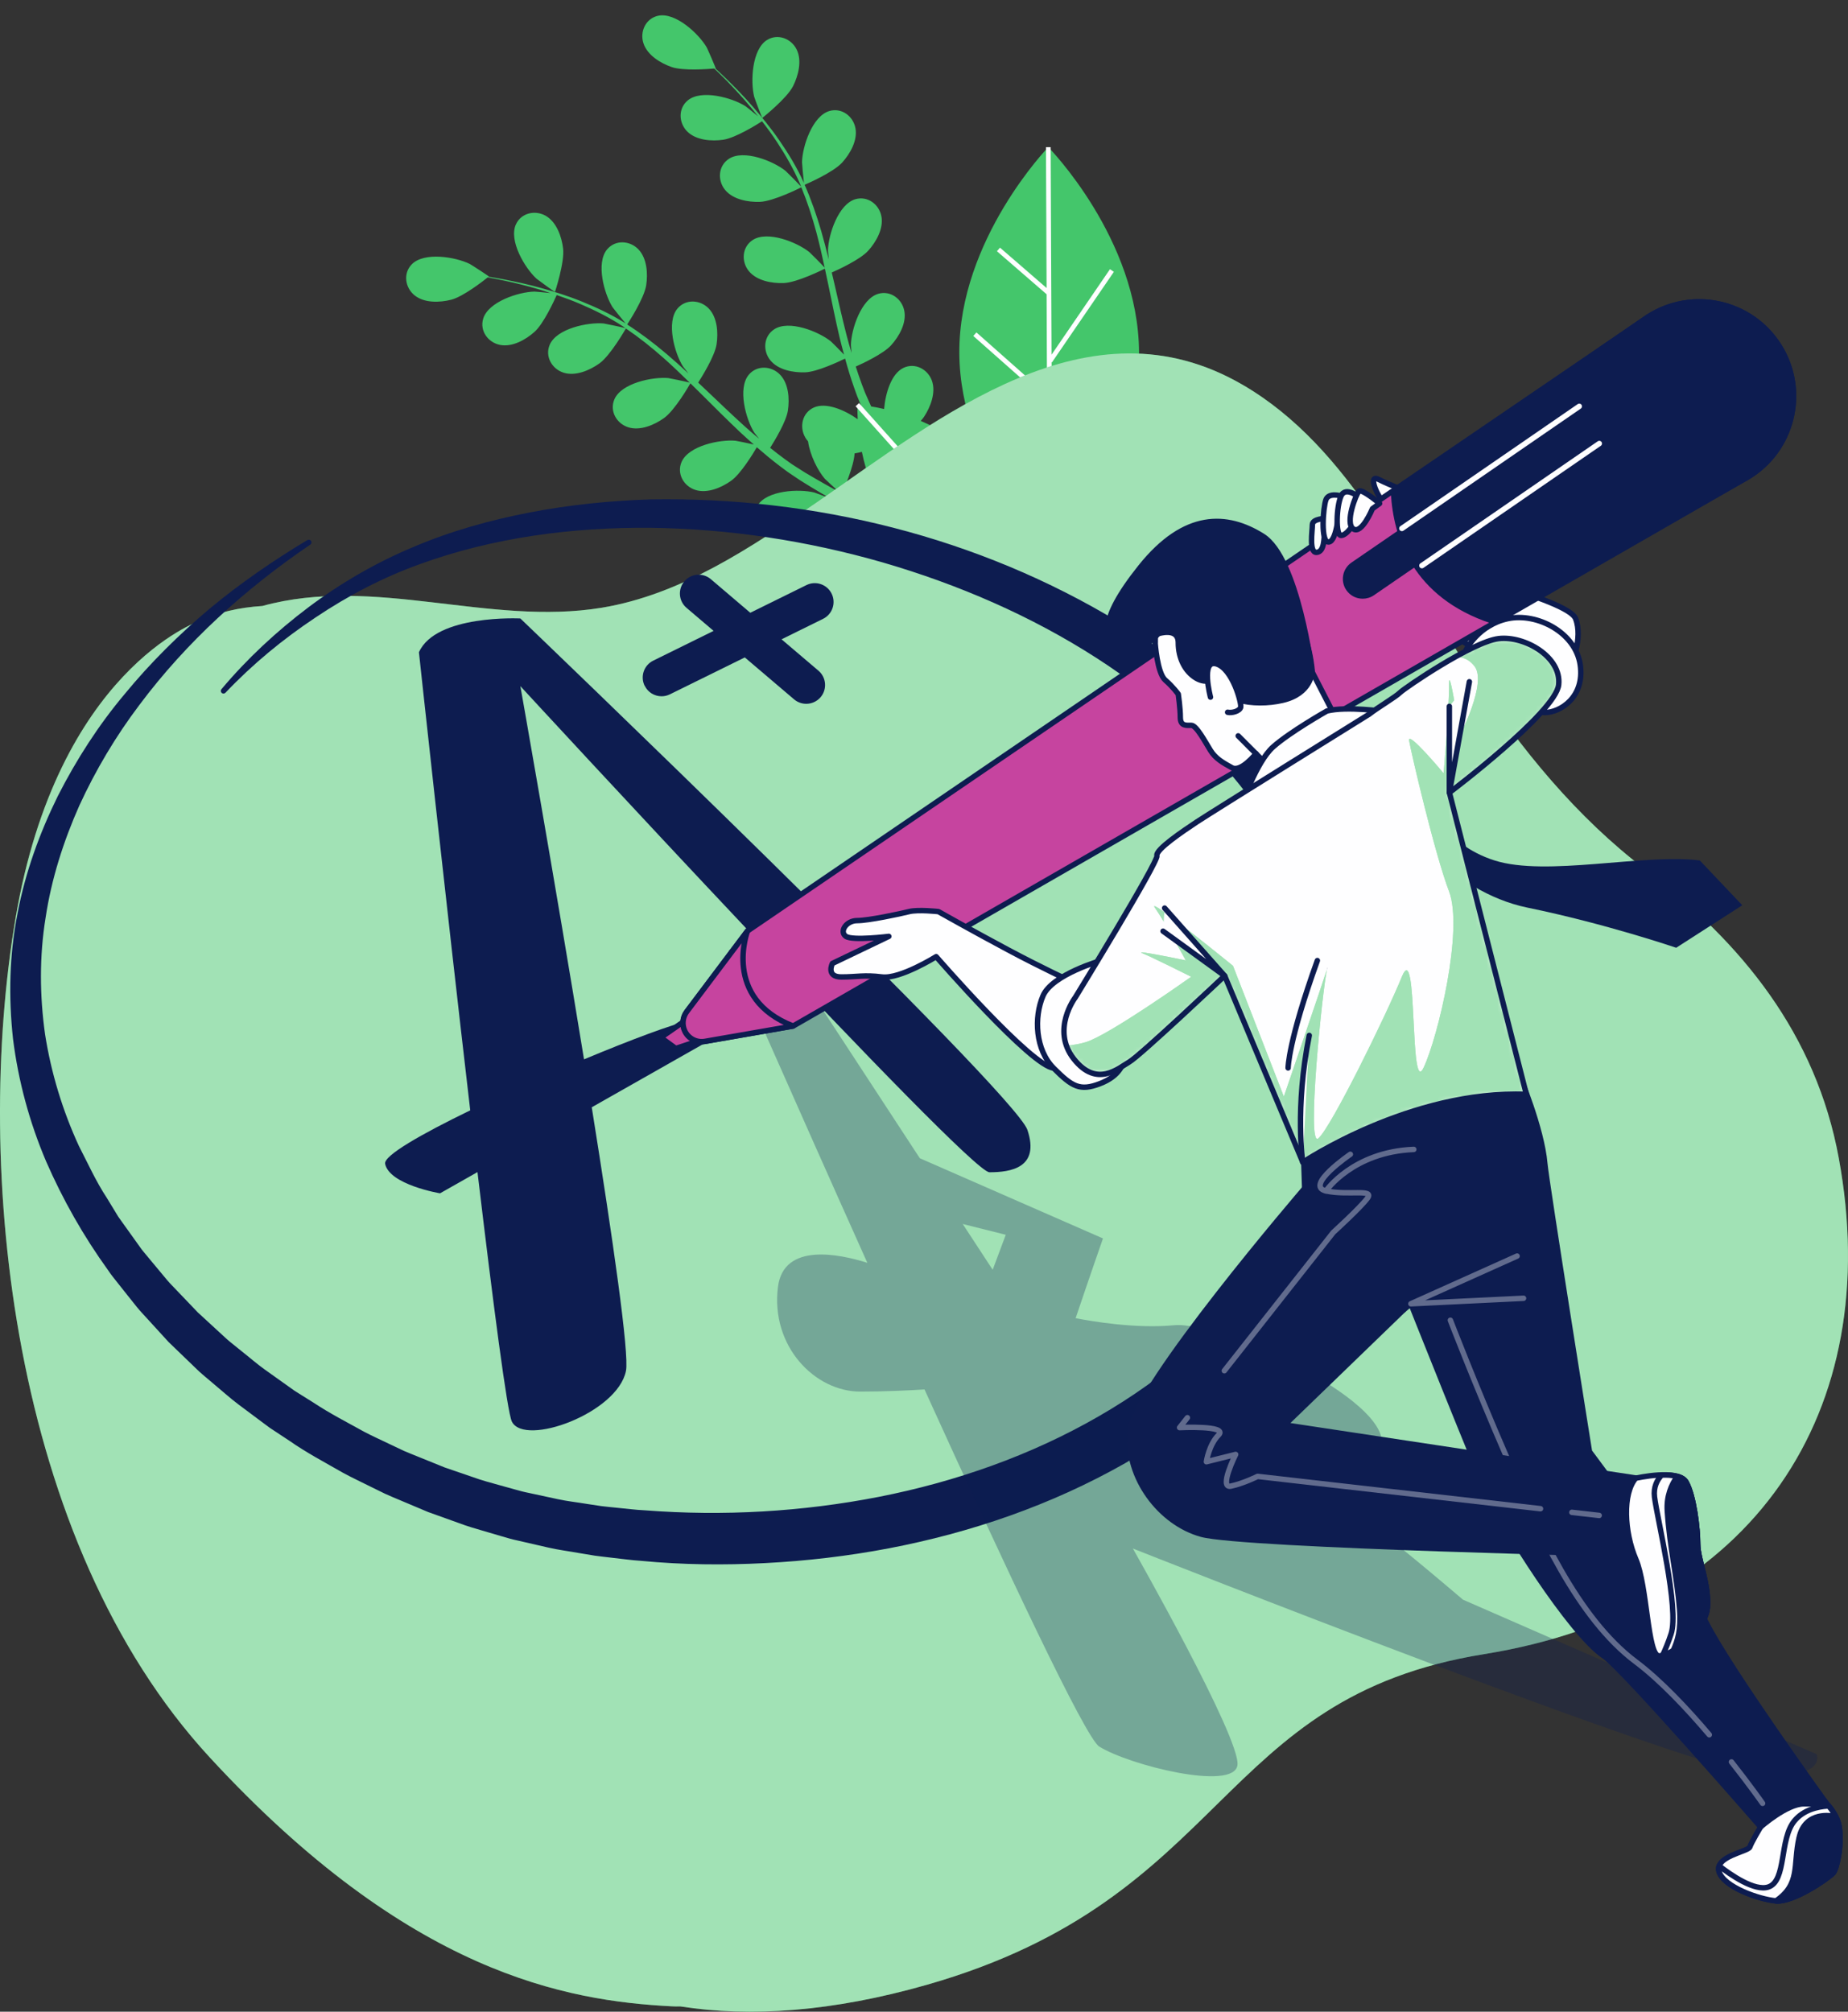 <svg width="340" height="370" viewBox="0 0 340 370" fill="none" xmlns="http://www.w3.org/2000/svg">
<rect x="0" y="0" width="340" height="370" fill="#333333" stroke="none"/>
<g clip-path="url(#clip0_591_24235)">
<path d="M140.251 21.687C140.251 21.687 144.742 18.137 145.9 15.862C146.88 13.92 147.587 11.174 146.576 9.114C145.586 7.094 143.104 6.123 141.114 7.359C138.348 9.085 138.054 14.95 138.75 17.774C138.809 18.019 140.201 21.727 140.251 21.687Z" fill="#44C66B"/>
<path d="M98.697 51.257C98.883 51.424 102.09 53.748 102.11 53.689C102.11 53.689 103.904 48.246 103.6 45.716C103.345 43.558 102.423 40.881 100.442 39.714C98.5 38.576 95.892 39.135 94.921 41.263C93.557 44.225 96.549 49.286 98.697 51.247V51.257Z" fill="#44C66B"/>
<path d="M192.868 27.062C192.868 27.062 176.411 44.049 176.499 64.909C176.588 85.77 193.192 102.619 193.192 102.619C193.192 102.619 209.649 85.632 209.561 64.772C209.472 43.911 192.868 27.062 192.868 27.062Z" fill="#44C66B"/>
<path d="M169.409 77.404C169.644 77.149 169.85 76.894 170.007 76.659C171.204 74.844 172.224 72.196 171.459 70.029C170.703 67.9 168.35 66.655 166.231 67.655C163.995 68.715 162.906 72.294 162.661 75.227C161.769 75.021 160.965 74.864 160.278 74.756C159.984 74.089 159.69 73.422 159.386 72.745C159.062 72.049 158.836 71.353 158.552 70.647C158.16 69.607 157.807 68.508 157.444 67.42C158.748 66.841 162.534 65.066 163.946 63.507C165.407 61.898 166.81 59.437 166.378 57.181C165.957 54.964 163.819 53.376 161.573 54.042C158.444 54.974 156.61 60.555 156.551 63.468C156.551 63.566 156.6 64.174 156.669 64.909C156.355 63.83 156.031 62.761 155.757 61.663C154.953 58.544 154.237 55.327 153.501 52.12C153.344 51.453 153.187 50.786 153.03 50.119C154.129 49.639 158.248 47.756 159.729 46.118C161.19 44.51 162.593 42.048 162.161 39.782C161.739 37.566 159.601 35.977 157.355 36.644C154.237 37.576 152.393 43.156 152.334 46.069C152.334 46.177 152.393 46.912 152.471 47.726C152.049 45.99 151.598 44.264 151.108 42.558C150.245 39.586 149.235 36.703 148.038 33.986C148.431 33.819 153.305 31.711 154.953 29.887C156.414 28.278 157.816 25.816 157.385 23.561C156.963 21.344 154.825 19.755 152.579 20.422C149.46 21.354 147.617 26.934 147.558 29.847C147.558 30.053 147.793 32.711 147.911 33.662C147.901 33.633 147.881 33.594 147.871 33.564C146.587 30.72 145.008 28.17 143.389 25.826C141.781 23.482 140.065 21.413 138.446 19.549C136.828 17.676 135.23 16.068 133.798 14.655C133.023 13.9 132.297 13.214 131.611 12.586C131.62 12.586 131.679 12.586 131.679 12.586C131.738 12.586 130.159 8.947 130.032 8.732C128.57 6.211 124.275 2.21 121.087 2.896C118.792 3.396 117.684 5.819 118.38 7.957C119.096 10.144 121.509 11.615 123.568 12.331C125.677 13.057 130.277 12.704 131.414 12.606C132.111 13.273 132.846 13.989 133.651 14.803C135.043 16.244 136.603 17.882 138.172 19.785C138.594 20.285 139.025 20.844 139.457 21.383C138.545 20.628 137.289 19.618 137.152 19.53C134.7 17.97 129.031 16.391 126.53 18.471C124.726 19.971 124.863 22.629 126.462 24.208C128.1 25.816 130.934 26.012 133.082 25.699C135.328 25.365 139.339 22.864 140.202 22.305C141.134 23.502 142.056 24.757 142.948 26.12C144.488 28.464 145.998 31.044 147.205 33.858C147.273 34.016 147.322 34.182 147.391 34.339C147.008 33.888 144.713 31.583 144.537 31.436C142.271 29.612 136.809 27.425 134.092 29.22C132.13 30.514 131.974 33.172 133.396 34.918C134.847 36.703 137.642 37.203 139.81 37.124C142.311 37.036 147.244 34.545 147.43 34.447C148.519 37.095 149.441 39.9 150.215 42.803C150.775 44.902 151.265 47.059 151.726 49.227C151.216 48.658 149.088 46.51 148.911 46.373C146.646 44.549 141.183 42.362 138.466 44.156C136.505 45.451 136.348 48.109 137.77 49.855C139.221 51.64 142.016 52.14 144.184 52.061C146.626 51.973 151.363 49.609 151.765 49.413C151.971 50.394 152.187 51.375 152.393 52.365C153.06 55.582 153.707 58.819 154.452 61.986C154.707 63.085 155.002 64.154 155.296 65.233C154.501 64.399 153.02 62.908 152.873 62.791C150.608 60.967 145.145 58.779 142.428 60.574C140.467 61.869 140.31 64.527 141.732 66.272C143.183 68.057 145.979 68.558 148.146 68.479C150.323 68.401 154.354 66.498 155.482 65.949C155.973 67.734 156.502 69.499 157.11 71.206C157.385 71.941 157.62 72.706 157.924 73.393C158.081 73.765 158.228 74.118 158.385 74.491C157.983 74.442 157.757 74.432 157.757 74.432C157.757 74.432 157.718 75.452 157.807 77.11C155.413 75.403 151.961 73.932 149.715 74.962C147.577 75.943 147.028 78.542 148.166 80.484C148.313 80.729 148.48 80.964 148.666 81.17C149.019 83.74 150.49 86.603 151.755 88.065C151.873 88.202 153.511 89.703 154.354 90.458C153.53 90.016 152.716 89.575 151.873 89.094C150.647 88.418 149.382 87.663 148.146 86.937C147.518 86.535 146.891 86.133 146.243 85.731C145.586 85.328 145.017 84.877 144.39 84.446C143.488 83.798 142.585 83.073 141.693 82.367C142.458 81.16 144.645 77.59 144.959 75.511C145.282 73.363 145.106 70.539 143.497 68.891C141.928 67.273 139.26 67.126 137.76 68.93C135.671 71.431 137.221 77.1 138.77 79.562C138.819 79.64 139.202 80.13 139.663 80.699C138.809 79.974 137.946 79.258 137.103 78.493C134.71 76.335 132.336 74.05 129.953 71.784C129.453 71.314 128.953 70.843 128.453 70.372C129.1 69.362 131.503 65.517 131.836 63.34C132.16 61.192 131.983 58.367 130.375 56.72C128.806 55.111 126.148 54.955 124.637 56.759C122.548 59.26 124.098 64.929 125.648 67.391C125.706 67.479 126.158 68.057 126.677 68.705C125.363 67.489 124.039 66.292 122.686 65.144C120.322 63.134 117.89 61.29 115.389 59.682C115.624 59.329 118.527 54.876 118.89 52.454C119.214 50.306 119.037 47.481 117.429 45.834C115.86 44.225 113.202 44.068 111.692 45.873C109.603 48.374 111.152 54.042 112.702 56.504C112.81 56.681 114.477 58.76 115.105 59.486C115.075 59.466 115.046 59.446 115.016 59.427C112.378 57.769 109.652 56.514 107.013 55.445C104.375 54.376 101.806 53.591 99.422 52.934C97.039 52.267 94.813 51.806 92.851 51.414C91.782 51.208 90.802 51.041 89.889 50.894C89.899 50.894 89.939 50.855 89.939 50.855C89.987 50.816 86.663 48.658 86.437 48.55C83.828 47.256 78.032 46.285 75.757 48.619C74.119 50.296 74.531 52.934 76.296 54.337C78.101 55.769 80.925 55.661 83.034 55.121C85.192 54.562 88.83 51.738 89.733 51.022C90.684 51.188 91.694 51.385 92.812 51.62C94.764 52.051 96.971 52.562 99.334 53.277C99.962 53.464 100.629 53.699 101.286 53.905C100.109 53.778 98.5 53.63 98.344 53.63C95.431 53.679 89.84 55.494 88.899 58.613C88.222 60.859 89.801 63.007 92.008 63.438C94.264 63.879 96.735 62.477 98.353 61.025C100.04 59.515 102.002 55.209 102.423 54.268C103.865 54.758 105.326 55.288 106.817 55.935C109.397 57.044 112.084 58.358 114.634 60.045C114.771 60.143 114.908 60.251 115.056 60.349C114.487 60.182 111.299 59.525 111.074 59.495C108.18 59.231 102.423 60.417 101.139 63.409C100.217 65.566 101.551 67.871 103.698 68.548C105.895 69.234 108.494 68.116 110.269 66.851C112.309 65.39 115.046 60.594 115.154 60.417C117.527 62.026 119.842 63.86 122.088 65.851C123.716 67.292 125.304 68.822 126.893 70.372C126.148 70.176 123.186 69.558 122.97 69.538C120.077 69.273 114.32 70.46 113.035 73.451C112.113 75.609 113.447 77.914 115.595 78.591C117.792 79.277 120.391 78.159 122.166 76.894C124.157 75.472 126.805 70.892 127.021 70.499C127.737 71.206 128.462 71.902 129.169 72.618C131.503 74.942 133.827 77.276 136.201 79.513C137.024 80.287 137.858 81.023 138.692 81.758C137.564 81.504 135.504 81.072 135.328 81.062C132.434 80.797 126.677 81.984 125.393 84.975C124.471 87.133 125.805 89.438 127.952 90.115C130.149 90.801 132.748 89.683 134.523 88.418C136.299 87.153 138.613 83.338 139.241 82.259C140.643 83.475 142.056 84.652 143.497 85.74C144.135 86.201 144.753 86.701 145.38 87.113C146.008 87.535 146.636 87.957 147.254 88.369C148.558 89.183 149.774 89.938 151.01 90.654C151.628 91.027 152.226 91.36 152.834 91.713C151.736 91.282 149.98 90.634 149.813 90.585C146.989 89.879 141.124 90.183 139.398 92.949C138.162 94.94 139.133 97.421 141.153 98.412C143.223 99.422 145.959 98.706 147.901 97.725C150.039 96.646 153.256 92.664 153.648 92.174C155.139 93.027 156.61 93.841 157.993 94.577C161.68 96.558 164.907 98.127 167.408 99.304C175.529 106.326 186.974 107.101 186.974 107.101C186.974 107.101 187.582 93.4 179.511 84.387C176.588 81.121 172.92 78.914 169.438 77.433L169.409 77.404ZM154.894 90.762C155.149 90.203 157.1 85.848 157.228 83.396C157.679 83.318 158.13 83.22 158.571 83.112C159.346 86.878 160.827 91.301 163.613 95.175C162.132 94.479 160.533 93.694 158.836 92.831C157.571 92.194 156.237 91.497 154.884 90.762H154.894Z" fill="#44C66B"/>
<path d="M229.353 74.785C229.353 74.785 215.651 75.207 207.256 83.926C198.861 92.645 198.969 106.356 198.969 106.356C198.969 106.356 212.67 105.934 221.065 97.215C229.451 88.496 229.353 74.785 229.353 74.785Z" fill="#44C66B"/>
<path d="M193.555 83.612L207.011 71.51L206.432 70.872L193.545 82.465L193.477 66.596L193.545 66.645L204.932 50.002L204.216 49.511L193.467 65.233L193.3 27.062H192.437L192.555 52.973L183.983 45.549L183.414 46.206L192.555 54.121L192.633 72.638L179.648 61.143L179.069 61.79L192.643 73.795L192.712 90.664L182.953 83.004L182.424 83.681L192.721 91.762L192.77 102.619H193.634L193.545 83.612H193.555Z" fill="#FEFEFF"/>
<path d="M181.148 88.29L180.295 88.192L179.206 97.774L173.42 91.311H173.43L171.968 79.709L171.115 79.817L172.42 90.193L158.052 74.138L157.414 74.717L167.163 85.613L160.994 85.682L161.004 86.545L167.928 86.466L174.764 94.106L165.113 94.116V94.979L175.529 94.969L181.747 101.913L174.94 102.325L174.989 103.188L182.482 102.737L186.621 107.366L187.268 106.787L179.971 98.637L181.148 88.29Z" fill="#FEFEFF"/>
<path d="M213.679 91.703L225.135 89.379L224.968 88.535L214.709 90.615L229.656 75.089L229.038 74.491L218.897 85.024L218.358 78.875L217.504 78.954L218.103 85.848L210.992 93.233L210.257 83.612L209.403 83.681L210.188 94.067L203.725 100.785L202.813 94.028L201.95 94.145L202.96 101.58L198.654 106.052L199.282 106.65L206.863 98.775L217.269 99.177L217.298 98.314L207.658 97.941L213.67 91.694L213.679 91.703Z" fill="#FEFEFF"/>
<path d="M338.307 213.02C334.105 190.179 320.483 173.41 302.766 159.964C290.12 150.36 279.851 137.81 271.051 124.434C258.743 105.734 248.532 82.336 228.622 70.771C200.317 54.33 173.103 76.683 150.16 92.467C138.123 100.748 125.294 109.366 110.726 111.775C89.956 115.199 68.867 105.784 48.261 111.456C44.001 111.725 40.098 112.621 36.659 114.233C36.659 114.233 10.576 123.19 2.847 168.971C-4.881 214.752 1.881 283.423 38.591 323.232C75.301 363.041 104.282 368.017 123.603 369.012C124.134 369.042 124.656 369.042 125.178 369.032C137.997 371.043 153.154 370.018 170.563 365.042C226.477 349.038 223.367 312.235 273.07 304.233C322.773 296.231 346.847 259.428 338.307 213.03V213.02Z" fill="#44C66B"/>
<path opacity="0.5" d="M338.307 213.02C334.105 190.179 320.483 173.41 302.766 159.964C290.12 150.36 279.851 137.81 271.051 124.434C258.743 105.734 248.532 82.336 228.622 70.771C200.317 54.33 173.103 76.683 150.16 92.467C138.123 100.748 125.294 109.366 110.726 111.775C89.956 115.199 68.867 105.784 48.261 111.456C44.001 111.725 40.098 112.621 36.659 114.233C36.659 114.233 10.576 123.19 2.847 168.971C-4.881 214.752 1.881 283.423 38.591 323.232C75.301 363.041 104.282 368.017 123.603 369.012C124.134 369.042 124.656 369.042 125.178 369.032C137.997 371.043 153.154 370.018 170.563 365.042C226.477 349.038 223.367 312.235 273.07 304.233C322.773 296.231 346.847 259.428 338.307 213.03V213.02Z" fill="#FEFEFF"/>
<path d="M70.849 214.034C71.629 217.918 80.96 219.48 80.96 219.48L87.849 215.576C90.745 239.891 93.315 259.738 94.175 261.467C96.507 266.133 113.607 259.916 115.168 252.137C115.801 248.994 112.737 227.793 108.872 203.656L133.049 189.947C133.049 189.947 134.106 186.477 126.584 187.822C123.955 188.296 116.285 191.153 107.449 194.839C102.013 161.54 95.737 126.195 95.737 126.195C95.737 126.195 178.149 215.606 182.034 215.606C185.918 215.606 191.364 214.825 189.031 207.827C186.699 200.829 95.737 113.751 95.737 113.751C95.737 113.751 80.189 112.97 77.076 119.968C77.076 119.968 81.929 164.96 86.515 204.219C77.451 208.618 70.562 212.561 70.859 214.044L70.849 214.034Z" fill="#0D1C50"/>
<path d="M254.67 191.113C254.532 187.1 254.206 183.077 253.474 179.114C252.783 175.15 251.834 171.217 250.549 167.411C249.293 163.596 247.781 159.86 245.972 156.302C244.193 152.724 242.197 149.274 239.953 146.012C237.739 142.731 235.327 139.598 232.728 136.662C230.148 133.707 227.43 130.9 224.544 128.3C218.791 123.072 212.535 118.535 206.031 114.532C179.878 98.648 149.663 91.364 119.803 91.848C112.331 92.085 104.869 92.827 97.535 94.24C90.201 95.653 82.956 97.66 76.077 100.595C69.187 103.462 62.654 107.267 56.773 111.675C50.882 116.113 45.466 121.144 40.761 126.739L40.741 126.758C40.573 126.956 40.593 127.253 40.781 127.43C40.978 127.618 41.295 127.608 41.483 127.411C46.444 122.182 52.039 117.566 58.048 113.573C64.038 109.55 70.462 106.2 77.243 103.758C90.804 98.836 105.353 96.948 119.764 97.077C134.194 97.264 148.595 99.469 162.463 103.462C176.31 107.494 189.703 113.267 201.821 121.075C213.909 128.874 224.811 138.738 232.718 150.757C234.715 153.742 236.474 156.875 238.016 160.107C239.597 163.329 240.892 166.68 241.969 170.1C243.076 173.51 243.867 177.018 244.431 180.547C245.033 184.076 245.271 187.663 245.35 191.241C245.429 194.829 245.162 198.407 244.776 201.976C244.5 203.745 244.263 205.514 243.917 207.273L243.314 209.883L243.017 211.187L242.632 212.472C240.645 219.342 237.571 225.885 233.647 231.875C225.7 243.824 214.502 253.402 202.068 260.538C189.604 267.714 175.836 272.527 161.711 275.305C147.577 278.062 133.048 278.893 118.677 277.786C116.878 277.707 115.089 277.46 113.29 277.291C112.39 277.193 111.491 277.123 110.601 277.005L107.933 276.6C106.163 276.303 104.365 276.115 102.605 275.73L97.327 274.593C96.448 274.425 95.578 274.188 94.708 273.941L92.108 273.219C90.379 272.735 88.629 272.28 86.939 271.658L81.829 269.908L76.818 267.882C75.988 267.536 75.147 267.22 74.317 266.854L71.876 265.698C70.255 264.907 68.604 264.185 67.013 263.345C63.86 261.596 60.648 259.955 57.643 257.958L55.35 256.525L54.203 255.804L53.106 255.023L48.708 251.89C47.245 250.842 45.891 249.646 44.477 248.539L42.372 246.839C41.67 246.276 41.038 245.633 40.366 245.04L36.392 241.383L32.656 237.479C32.043 236.817 31.391 236.194 30.808 235.512L29.078 233.436L27.349 231.361C26.785 230.659 26.172 229.997 25.668 229.245L22.525 224.857L21.744 223.76L21.043 222.603L19.639 220.3C17.652 217.286 16.18 213.994 14.529 210.802C11.514 204.278 9.409 197.34 8.292 190.243C7.294 183.137 7.235 175.872 8.391 168.775C9.458 161.659 11.672 154.75 14.588 148.177C17.593 141.634 21.299 135.407 25.648 129.654C34.287 118.09 45.15 108.265 57.089 100.17C57.307 100.022 57.366 99.736 57.238 99.508C57.099 99.271 56.793 99.202 56.556 99.34H56.536C50.289 103.086 44.24 107.247 38.577 111.942C32.953 116.677 27.675 121.895 22.95 127.638C18.156 133.331 14.074 139.667 10.645 146.398C7.314 153.168 4.665 160.403 3.232 167.975C1.719 175.536 1.551 183.384 2.401 191.123C3.37 198.842 5.436 206.443 8.47 213.579C11.554 220.646 15.379 227.387 19.886 233.624C20.41 234.435 21.033 235.166 21.626 235.927L23.415 238.181L25.213 240.434C25.817 241.175 26.489 241.867 27.131 242.579L31.015 246.829L35.157 250.822C35.859 251.475 36.521 252.176 37.252 252.789L39.447 254.647C40.919 255.863 42.343 257.168 43.874 258.314L48.48 261.754L49.637 262.614L50.833 263.404L53.235 264.986C56.378 267.19 59.778 268.969 63.099 270.877C64.779 271.796 66.519 272.597 68.229 273.457L70.808 274.722C71.678 275.127 72.568 275.483 73.447 275.858L78.745 278.092L84.171 280.039C85.97 280.731 87.819 281.245 89.667 281.789L92.435 282.599C93.354 282.876 94.283 283.143 95.232 283.34L100.875 284.635C102.753 285.07 104.681 285.307 106.588 285.653L109.455 286.128C110.404 286.266 111.343 286.355 112.291 286.474C114.179 286.671 116.057 286.958 117.955 287.077C125.526 287.808 133.166 287.887 140.777 287.492C148.398 287.096 156.008 286.207 163.54 284.774C178.583 281.897 193.37 276.857 206.97 269.137C220.462 261.339 232.787 250.733 241.673 237.212C246.061 230.441 249.531 222.979 251.745 215.121L252.17 213.648L252.506 212.156L253.178 209.171C253.563 207.174 253.84 205.138 254.127 203.132C254.552 199.159 254.779 195.156 254.641 191.143L254.67 191.113Z" fill="#0D1C50"/>
<path d="M118.618 126.136C119.221 127.361 120.446 128.063 121.721 128.063C122.235 128.063 122.759 127.944 123.243 127.707L137.032 120.917L146.095 128.626C146.748 129.18 147.538 129.447 148.339 129.447C149.317 129.447 150.286 129.032 150.978 128.231C152.213 126.778 152.035 124.594 150.583 123.358L143.792 117.586L151.433 113.82C153.142 112.98 153.854 110.904 153.004 109.185C152.164 107.475 150.088 106.763 148.369 107.613L138.04 112.703L130.785 106.526C129.332 105.29 127.148 105.458 125.912 106.921C124.677 108.374 124.854 110.559 126.307 111.794L131.289 116.034L120.179 121.51C118.469 122.35 117.758 124.426 118.608 126.146L118.618 126.136Z" fill="#0D1C50"/>
<path opacity="0.3" d="M334.187 322.625L269.16 294.219C261.253 287.488 251.893 279.719 250.341 279.333C247.594 278.642 248.967 275.212 253.781 266.959C258.594 258.715 224.692 242.901 216.024 243.741C209.066 244.423 200.862 243.03 197.897 242.446C200.378 235.083 202.928 227.779 202.928 227.779L169.233 213.032L142.448 172.102L134.056 174.771C134.056 174.771 145.808 201.586 159.577 232.266C154.496 230.655 144.167 228.451 143.13 236.704C141.756 247.695 149.999 255.948 158.252 255.948C162.789 255.948 167.118 255.74 170.093 255.553C185.127 288.634 199.716 319.66 202.236 321.232C207.731 324.671 226.976 329.475 227.667 324.671C228.359 319.858 208.423 284.809 208.423 284.809C208.423 284.809 314.261 326.727 325.252 326.727C336.243 326.727 334.187 322.606 334.187 322.606V322.625ZM233.845 263.519C233.845 263.519 230.781 272.326 231.236 277.653L213.187 269.766L233.845 263.519ZM185.048 227.097L182.636 233.541L177.121 225.12L185.048 227.106V227.097Z" fill="#0D1C50"/>
<path d="M289.027 122.279C289.027 122.279 291.296 117.47 289.88 113.784C288.465 110.099 262.409 104.155 262.409 104.155C262.409 104.155 256.465 104.155 256.746 107.549C257.027 110.943 278.555 123.976 280.251 125.11C281.948 126.245 288.465 128.795 289.027 122.279Z" fill="#FEFEFF" stroke="#0D1C50" stroke-linecap="round" stroke-linejoin="round"/>
<path d="M269.779 119.447C269.779 119.447 272.049 114.919 277.42 113.785C282.802 112.65 289.881 116.335 290.734 122.279C291.588 128.223 287.049 131.054 284.218 131.054C281.386 131.054 278.836 127.088 278.836 127.088C278.836 127.088 269.769 123.695 269.769 119.447H269.779Z" fill="#FEFEFF" stroke="#0D1C50" stroke-linecap="round" stroke-linejoin="round"/>
<path d="M262.806 147.398C262.806 147.398 265.408 155.215 274.964 158.255C284.52 161.295 302.321 156.954 312.731 158.255L320.549 166.5L308.39 174.317C308.39 174.317 295.472 169.904 281.033 166.937C266.605 163.97 257.59 150.437 257.59 150.437L262.795 147.398H262.806Z" fill="#0D1C50"/>
<path d="M127.342 186.82L121.575 190.827L124.334 192.836L128.852 191.337L127.342 186.82Z" fill="#C6449F" stroke="#0D1C50" stroke-linecap="round" stroke-linejoin="round"/>
<path d="M258.35 90.185C258.35 90.185 255.872 89.29 253.624 88.166C251.375 87.042 253.853 92.215 254.748 92.434C255.643 92.653 257.892 93.111 257.892 93.111L258.339 90.185H258.35Z" fill="#FEFEFF" stroke="#0D1C50" stroke-linecap="round" stroke-linejoin="round"/>
<path d="M137.533 171.215L126.353 186.07C125.572 187.111 125.437 188.516 126.02 189.682C126.696 191.046 128.195 191.795 129.694 191.535L145.923 188.714L321.359 87.854C329.812 82.93 332.529 71.989 327.355 63.693C322.213 55.448 311.314 53.033 303.163 58.331L137.533 171.226V171.215Z" fill="#C6449F" stroke="#0D1C50" stroke-linecap="round" stroke-linejoin="round"/>
<path d="M303.152 58.321L256.392 90.623C256.829 98.721 260.306 109.454 274.484 114.18L321.349 87.854C329.802 82.93 332.518 71.989 327.345 63.693C322.202 55.448 311.303 53.033 303.152 58.331V58.321Z" fill="#0D1C50" stroke="#0D1C50" stroke-linecap="round" stroke-linejoin="round"/>
<path d="M126.02 189.682C126.696 191.046 128.195 191.795 129.694 191.535L145.923 188.714C132.796 183.613 137.533 171.215 137.533 171.215L126.353 186.07C125.572 187.111 125.437 188.516 126.02 189.682Z" fill="#C6449F" stroke="#0D1C50" stroke-linecap="round" stroke-linejoin="round"/>
<path d="M243.973 95.359C243.973 95.359 241.454 95.359 241.454 96.504C241.454 97.649 240.787 101.719 242.245 101.595C243.702 101.47 243.567 98.919 243.702 98.034C243.838 97.139 243.962 95.359 243.962 95.359H243.973Z" fill="#FEFEFF" stroke="#0D1C50" stroke-linecap="round" stroke-linejoin="round"/>
<path d="M246.721 91.216C246.721 91.216 244.473 90.529 243.952 91.903C243.432 93.287 242.911 99.867 244.473 99.689C246.034 99.513 246.378 93.631 246.721 91.216Z" fill="#FEFEFF" stroke="#0D1C50" stroke-linecap="round" stroke-linejoin="round"/>
<path d="M250.189 91.559C250.189 91.559 247.597 89.311 246.733 91.216C245.868 93.121 245.692 98.482 246.733 98.482C247.773 98.482 249.325 96.234 249.678 95.026C250.022 93.818 250.199 91.57 250.199 91.57L250.189 91.559Z" fill="#FEFEFF" stroke="#0D1C50" stroke-linecap="round" stroke-linejoin="round"/>
<path d="M253.822 92.6C253.822 92.6 250.532 89.832 250.012 90.352C249.491 90.872 247.409 96.202 248.971 97.275C250.532 98.347 252.499 93.569 252.499 93.569L253.811 92.611L253.822 92.6Z" fill="#FEFEFF" stroke="#0D1C50" stroke-linecap="round" stroke-linejoin="round"/>
<path d="M212.525 118.229C212.525 118.229 212.9 123.778 214.378 125.079C215.857 126.37 216.783 127.671 216.783 127.671C216.783 127.671 217.158 130.263 217.158 131.929C217.158 133.594 218.272 133.407 219.198 133.407C220.125 133.407 221.79 136.551 222.717 138.039C223.643 139.517 224.976 140.277 226.641 141.193C228.307 142.12 231.086 138.601 231.086 138.601L234.75 144.702L247.898 136.186L241.423 123.601C241.423 123.601 241.236 117.865 237.54 111.203C233.834 104.541 228.838 100.835 220.51 103.239C212.182 105.644 212.546 118.229 212.546 118.229H212.525Z" fill="#FEFEFF" stroke="#0D1C50" stroke-linecap="round" stroke-linejoin="round"/>
<path d="M233.449 140.996L227.807 135.343" stroke="#0D1C50" stroke-linecap="round" stroke-linejoin="round"/>
<path d="M223.726 124.725C223.726 124.725 222.092 125.953 220.052 124.725C218.011 123.497 216.783 121.05 216.783 118.188C216.783 115.325 213.108 116.553 213.108 116.553C213.108 116.553 209.028 121.04 206.165 119.416C203.302 117.782 201.678 114.513 209.84 104.312C218.001 94.1 225.767 94.516 232.293 98.597C238.82 102.677 241.392 123.601 241.392 123.601C241.392 123.601 241.267 127.588 235.958 128.806C230.649 130.034 223.705 128.806 223.705 124.725H223.726Z" fill="#0D1C50" stroke="#0D1C50" stroke-linecap="round" stroke-linejoin="round"/>
<path d="M222.707 128.223C222.707 128.223 220.854 121.186 223.821 122.112C226.787 123.039 228.453 129.326 228.266 130.076C228.078 130.815 226.6 131.19 225.861 131.002" fill="#FEFEFF"/>
<path d="M222.707 128.223C222.707 128.223 220.854 121.186 223.821 122.112C226.787 123.039 228.453 129.326 228.266 130.076C228.078 130.815 226.6 131.19 225.861 131.002" stroke="#0D1C50" stroke-linecap="round" stroke-linejoin="round"/>
<path d="M244.109 130.784C244.109 130.784 237.384 134.583 234.241 137.363C231.097 140.142 228.317 148.47 228.317 148.47C228.317 148.47 247.388 135.51 250.719 133.657C254.05 131.804 254.79 130.877 254.79 130.877C254.79 130.877 247.815 129.847 244.109 130.773V130.784Z" fill="#FEFEFF" stroke="#0D1C50" stroke-linecap="round" stroke-linejoin="round"/>
<path d="M197.13 180.532C197.13 180.532 191.738 178.044 185.513 174.723C179.287 171.403 172.646 167.665 172.646 167.665C172.646 167.665 168.909 167.249 167.254 167.665C165.599 168.082 159.78 169.321 157.708 169.321C155.636 169.321 154.387 171.392 155.636 172.225C156.886 173.058 163.527 172.225 163.527 172.225L153.148 177.201C153.148 177.201 151.899 179.689 154.804 179.689C157.708 179.689 158.957 179.272 162.278 179.689C165.599 180.105 172.24 175.952 172.24 175.952C172.24 175.952 189.812 196.199 193.892 196.449C197.973 196.698 206.27 187.153 197.14 180.511L197.13 180.532Z" fill="#FEFEFF" stroke="#0D1C50" stroke-linecap="round" stroke-linejoin="round"/>
<path d="M202.657 176.649C202.657 176.649 193.59 179.2 191.893 183.166C190.197 187.132 190.478 193.076 193.871 196.48C197.265 199.873 198.681 200.727 202.366 199.311C206.051 197.896 206.894 195.626 207.175 193.367C207.456 191.098 209.444 183.457 202.647 176.66L202.657 176.649Z" fill="#FEFEFF" stroke="#0D1C50" stroke-linecap="round" stroke-linejoin="round"/>
<path d="M323.92 336.023C323.92 336.023 322.223 338.855 321.942 339.708C321.661 340.562 315.425 341.405 316.279 344.236C317.133 347.068 323.639 349.337 326.762 349.618C329.874 349.899 336.11 345.652 337.244 344.517C337.911 343.851 338.91 339.448 338.379 336.023C338.004 333.65 336.11 331.776 336.11 331.776C336.11 331.776 330.728 323.563 323.93 336.023H323.92Z" fill="#FEFEFF" stroke="#0D1C50" stroke-linecap="round" stroke-linejoin="round"/>
<path d="M338.368 336.023C338.097 334.285 337.004 332.817 336.442 332.151C334.298 332.286 331.799 332.911 330.155 334.889C327.323 338.282 328.739 345.933 325.345 347.068C322.816 347.911 318.392 344.819 316.299 343.196C316.185 343.508 316.164 343.851 316.278 344.237C317.132 347.068 323.638 349.337 326.761 349.618C329.874 349.899 336.109 345.652 337.244 344.518C337.91 343.851 338.909 339.448 338.378 336.023H338.368Z" fill="#FEFEFF" stroke="#0D1C50" stroke-linecap="round" stroke-linejoin="round"/>
<path d="M330.999 338.011C329.864 343.112 331.28 346.506 326.751 349.618C329.864 349.899 336.099 345.652 337.234 344.518C337.9 343.851 338.9 339.448 338.369 336.023C338.254 335.284 337.984 334.597 337.671 333.993L337.234 334.035C337.234 334.035 332.133 332.9 331.009 338.001L330.999 338.011Z" fill="#0D1C50" stroke="#0D1C50" stroke-linecap="round" stroke-linejoin="round"/>
<path d="M313.866 298.361C309.618 289.866 292.432 266.985 292.432 266.985C292.432 266.985 284.51 217.435 284.219 214.031C283.667 207.493 279.482 197.625 279.482 197.625C279.482 197.625 265.814 194.773 239.758 210.065L240.039 218.559L258.194 240.951C259.068 240.232 259.579 239.795 259.579 239.795C259.579 239.795 271.185 268.963 273.736 274.626C276.286 280.289 288.872 300.443 295.118 304.606C298.594 306.928 323.921 336.023 323.921 336.023C323.921 336.023 328.731 331.776 331.854 331.776H336.101C336.101 331.776 318.113 306.855 313.866 298.361Z" fill="#0D1C50" stroke="#0D1C50" stroke-linecap="round" stroke-linejoin="round"/>
<g opacity="0.35">
<path d="M318.561 324.062C322.006 328.424 324.286 331.682 324.286 331.682" stroke="#FEFEFF" stroke-linecap="round" stroke-linejoin="round"/>
<path d="M266.845 242.824C266.845 242.824 271.332 254.494 277.172 267.953C283.001 281.413 290.184 297.569 300.958 305.647C305.507 309.062 310.369 314.225 314.48 319.066" stroke="#FEFEFF" stroke-linecap="round" stroke-linejoin="round"/>
<path d="M279.118 231.02L259.579 239.795L280.305 238.785" stroke="#FEFEFF" stroke-linecap="round" stroke-linejoin="round"/>
</g>
<path d="M275.722 117.459C270.913 118.021 258.452 126.526 257.599 127.369C256.745 128.212 253.352 130.201 251.936 131.335C251.936 131.335 222.768 149.459 220.217 151.156C217.667 152.852 212.576 156.256 212.857 157.381C213.139 158.515 197.847 183.436 197.847 183.436C197.847 183.436 193.318 189.38 197.565 194.762C201.813 200.144 205.779 196.459 207.757 195.324C209.735 194.19 225.318 179.47 225.318 179.47L239.694 213.77C239.694 213.77 259.587 200.425 280.823 201.279L266.666 145.774C266.666 145.774 286.205 131.044 286.767 125.953C287.329 120.853 280.542 116.887 275.722 117.459Z" fill="#FEFEFF"/>
<mask id="mask0_591_24235" style="mask-type:luminance" maskUnits="userSpaceOnUse" x="195" y="117" width="92" height="97">
<path d="M275.721 117.459C270.912 118.021 258.451 126.526 257.598 127.369C256.744 128.212 253.351 130.201 251.935 131.335C251.935 131.335 222.767 149.459 220.216 151.156C217.666 152.852 212.575 156.256 212.856 157.381C213.138 158.515 197.846 183.436 197.846 183.436C197.846 183.436 193.317 189.38 197.565 194.762C201.812 200.144 205.778 196.459 207.756 195.324C209.734 194.19 225.317 179.47 225.317 179.47L239.693 213.771C239.693 213.771 259.586 200.425 280.822 201.279L266.665 145.774C266.665 145.774 286.204 131.044 286.766 125.954C287.328 120.853 280.541 116.887 275.721 117.459Z" fill="white"/>
</mask>
<g mask="url(#mask0_591_24235)">
<path d="M275.722 117.459C273.796 117.688 270.642 119.187 267.488 120.957C268.56 120.759 270.017 120.915 271.287 122.539C273.63 125.548 268.612 135.229 268.612 135.229C268.612 135.229 266.561 121.842 266.603 125.87C266.655 129.909 265.604 142.234 265.604 142.234C265.604 142.234 258.921 134.219 259.254 136.218C259.587 138.227 263.928 156.933 266.603 163.949C269.278 170.966 264.594 190.671 261.929 196.355C259.254 202.039 260.93 172.298 257.921 179.647C254.913 186.997 244.888 207.379 242.556 209.378C240.308 211.303 243.295 182.146 244.128 178.336C243.108 181.511 236.206 201.695 236.206 201.695L226.848 177.638C226.848 177.638 210.817 164.605 212.482 166.947C214.148 169.29 218.166 176.639 218.166 176.639C218.166 176.639 208.475 174.63 210.151 175.306C211.816 175.973 219.166 179.647 219.166 179.647C219.166 179.647 204.134 190.338 199.793 191.671C198.617 192.035 197.388 192.222 196.212 192.326C196.503 193.128 196.92 193.94 197.555 194.742C201.802 200.123 205.768 196.438 207.746 195.304C209.724 194.169 225.307 179.45 225.307 179.45L239.683 213.75C239.683 213.75 259.576 200.404 280.812 201.258L266.655 145.753C266.655 145.753 286.194 131.023 286.756 125.933C287.318 120.832 280.531 116.866 275.712 117.438L275.722 117.459Z" fill="#44C66B"/>
<path opacity="0.5" d="M275.722 117.459C273.796 117.688 270.642 119.187 267.488 120.957C268.56 120.759 270.017 120.915 271.287 122.539C273.63 125.548 268.612 135.229 268.612 135.229C268.612 135.229 266.561 121.842 266.603 125.87C266.655 129.909 265.604 142.234 265.604 142.234C265.604 142.234 258.921 134.219 259.254 136.218C259.587 138.227 263.928 156.933 266.603 163.949C269.278 170.966 264.594 190.671 261.929 196.355C259.254 202.039 260.93 172.298 257.921 179.647C254.913 186.997 244.888 207.379 242.556 209.378C240.308 211.303 243.295 182.146 244.128 178.336C243.108 181.511 236.206 201.695 236.206 201.695L226.848 177.638C226.848 177.638 210.817 164.605 212.482 166.947C214.148 169.29 218.166 176.639 218.166 176.639C218.166 176.639 208.475 174.63 210.151 175.306C211.816 175.973 219.166 179.647 219.166 179.647C219.166 179.647 204.134 190.338 199.793 191.671C198.617 192.035 197.388 192.222 196.212 192.326C196.503 193.128 196.92 193.94 197.555 194.742C201.802 200.123 205.768 196.438 207.746 195.304C209.724 194.169 225.307 179.45 225.307 179.45L239.683 213.75C239.683 213.75 259.576 200.404 280.812 201.258L266.655 145.753C266.655 145.753 286.194 131.023 286.756 125.933C287.318 120.832 280.531 116.866 275.712 117.438L275.722 117.459Z" fill="#FEFEFF"/>
</g>
<path d="M275.722 117.459C270.913 118.021 258.452 126.526 257.599 127.369C256.745 128.212 253.352 130.201 251.936 131.335C251.936 131.335 222.768 149.459 220.217 151.156C217.667 152.852 212.576 156.256 212.857 157.381C213.139 158.515 197.847 183.436 197.847 183.436C197.847 183.436 193.318 189.38 197.565 194.762C201.813 200.144 205.779 196.459 207.757 195.324C209.735 194.19 225.318 179.47 225.318 179.47L239.694 213.77C239.694 213.77 259.587 200.425 280.823 201.279L266.666 145.774C266.666 145.774 286.205 131.044 286.767 125.953C287.329 120.853 280.542 116.887 275.722 117.459Z" stroke="#0D1C50" stroke-linecap="round" stroke-linejoin="round"/>
<path d="M239.684 213.781C239.684 213.781 238.185 203.902 240.881 190.442L239.684 213.781Z" fill="#FEFEFF"/>
<path d="M239.684 213.781C239.684 213.781 238.185 203.902 240.881 190.442" stroke="#0D1C50" stroke-linecap="round" stroke-linejoin="round"/>
<path d="M236.989 196.417C236.989 196.417 236.989 191.629 242.371 176.67L236.989 196.417Z" fill="#FEFEFF"/>
<path d="M236.989 196.417C236.989 196.417 236.989 191.629 242.371 176.67" stroke="#0D1C50" stroke-linecap="round" stroke-linejoin="round"/>
<path d="M214.273 167.02L225.318 179.481L213.982 171.267" fill="#FEFEFF"/>
<path d="M214.273 167.02L225.318 179.481L213.982 171.267" stroke="#0D1C50" stroke-linecap="round" stroke-linejoin="round"/>
<path d="M266.656 129.919V145.784L270.341 125.391" fill="#FEFEFF"/>
<path d="M266.656 129.919V145.784L270.341 125.391" stroke="#0D1C50" stroke-linecap="round" stroke-linejoin="round"/>
<path d="M244.234 178.002C244.203 178.065 244.171 178.2 244.14 178.356C244.265 177.971 244.307 177.825 244.234 178.002Z" fill="#0D1C50"/>
<path d="M250.709 110.12C249.543 110.12 248.408 109.568 247.7 108.538C246.566 106.883 246.982 104.613 248.647 103.468L290.63 74.664C292.285 73.53 294.555 73.946 295.7 75.612C296.834 77.267 296.418 79.536 294.752 80.681L252.77 109.485C252.145 109.912 251.427 110.12 250.709 110.12Z" fill="#0D1C50"/>
<path d="M261.608 104.03L294.243 81.576" stroke="#FEFEFF" stroke-linecap="round" stroke-linejoin="round"/>
<path d="M257.922 97.191L290.557 74.737" stroke="#FEFEFF" stroke-linecap="round" stroke-linejoin="round"/>
<path d="M240.039 218.559C240.039 218.559 208.591 255.129 207.893 263.456C207.196 271.784 213.442 280.112 221.082 282.194C228.713 284.276 303.091 285.931 303.091 285.931L302.393 272.055L236.343 262.072L258.193 240.951" fill="#0D1C50"/>
<path d="M240.039 218.559C240.039 218.559 208.591 255.129 207.893 263.456C207.196 271.784 213.442 280.112 221.082 282.194C228.713 284.276 303.091 285.931 303.091 285.931L302.393 272.055L236.343 262.072L258.193 240.951" stroke="#0D1C50" stroke-linecap="round" stroke-linejoin="round"/>
<g opacity="0.35">
<path d="M289.195 278.155L294.223 278.728" stroke="#FEFEFF" stroke-linecap="round" stroke-linejoin="round"/>
<path d="M218.459 260.75L217.023 262.572C217.023 262.572 225.996 262.124 224.206 263.914C222.415 265.705 221.957 268.849 221.957 268.849L227.339 267.506C227.339 267.506 224.195 273.793 226.444 273.335C228.692 272.877 231.378 271.545 231.378 271.545L283.427 277.489" stroke="#FEFEFF" stroke-linecap="round" stroke-linejoin="round"/>
<path d="M248.44 212.303C248.44 212.303 239.914 218.132 243.953 219.038C247.992 219.933 252.927 218.59 251.584 220.381C250.241 222.171 245.296 226.668 245.296 226.668L225.257 252.11" stroke="#FEFEFF" stroke-linecap="round" stroke-linejoin="round"/>
<path d="M243.953 219.038C243.953 219.038 248.887 211.855 260.109 211.407" stroke="#FEFEFF" stroke-linecap="round" stroke-linejoin="round"/>
</g>
<path d="M300.968 271.878C300.968 271.878 308.785 270.098 310.201 272.586C311.617 275.074 312.335 281.111 312.335 283.953C312.335 286.795 314.469 291.417 314.115 295.675C313.761 299.943 307.359 304.554 305.236 304.554C303.112 304.554 303.102 291.761 300.968 286.785C298.834 281.809 298.48 274.699 300.968 271.857V271.878Z" fill="#FEFEFF" stroke="#0D1C50" stroke-linecap="round" stroke-linejoin="round"/>
<path d="M305.902 304.461C308.463 303.753 313.793 299.578 314.115 295.695C314.469 291.427 312.335 286.816 312.335 283.974C312.335 281.132 311.627 275.095 310.201 272.607C309.566 271.493 307.651 271.232 305.725 271.295C304.882 272.19 304.174 273.502 304.403 275.344C304.913 279.415 308.983 295.945 307.453 300.515C306.912 302.15 306.36 303.461 305.881 304.471L305.902 304.461Z" fill="#FEFEFF" stroke="#0D1C50" stroke-linecap="round" stroke-linejoin="round"/>
<path d="M310.212 272.596C309.91 272.076 309.316 271.743 308.588 271.545C307.463 273.127 306.579 275.23 306.756 277.905C307.203 284.692 308.567 290.116 309.014 295.987C309.316 299.88 308.619 301.785 307.859 303.555C310.524 301.962 313.865 298.735 314.126 295.685C314.48 291.417 312.346 286.806 312.346 283.964C312.346 281.122 311.638 275.084 310.212 272.596Z" fill="#0D1C50" stroke="#0D1C50" stroke-linecap="round" stroke-linejoin="round"/>
</g>
<defs>
<clipPath id="clip0_591_24235">
<rect width="340" height="370" fill="white"/>
</clipPath>
</defs>
</svg>
